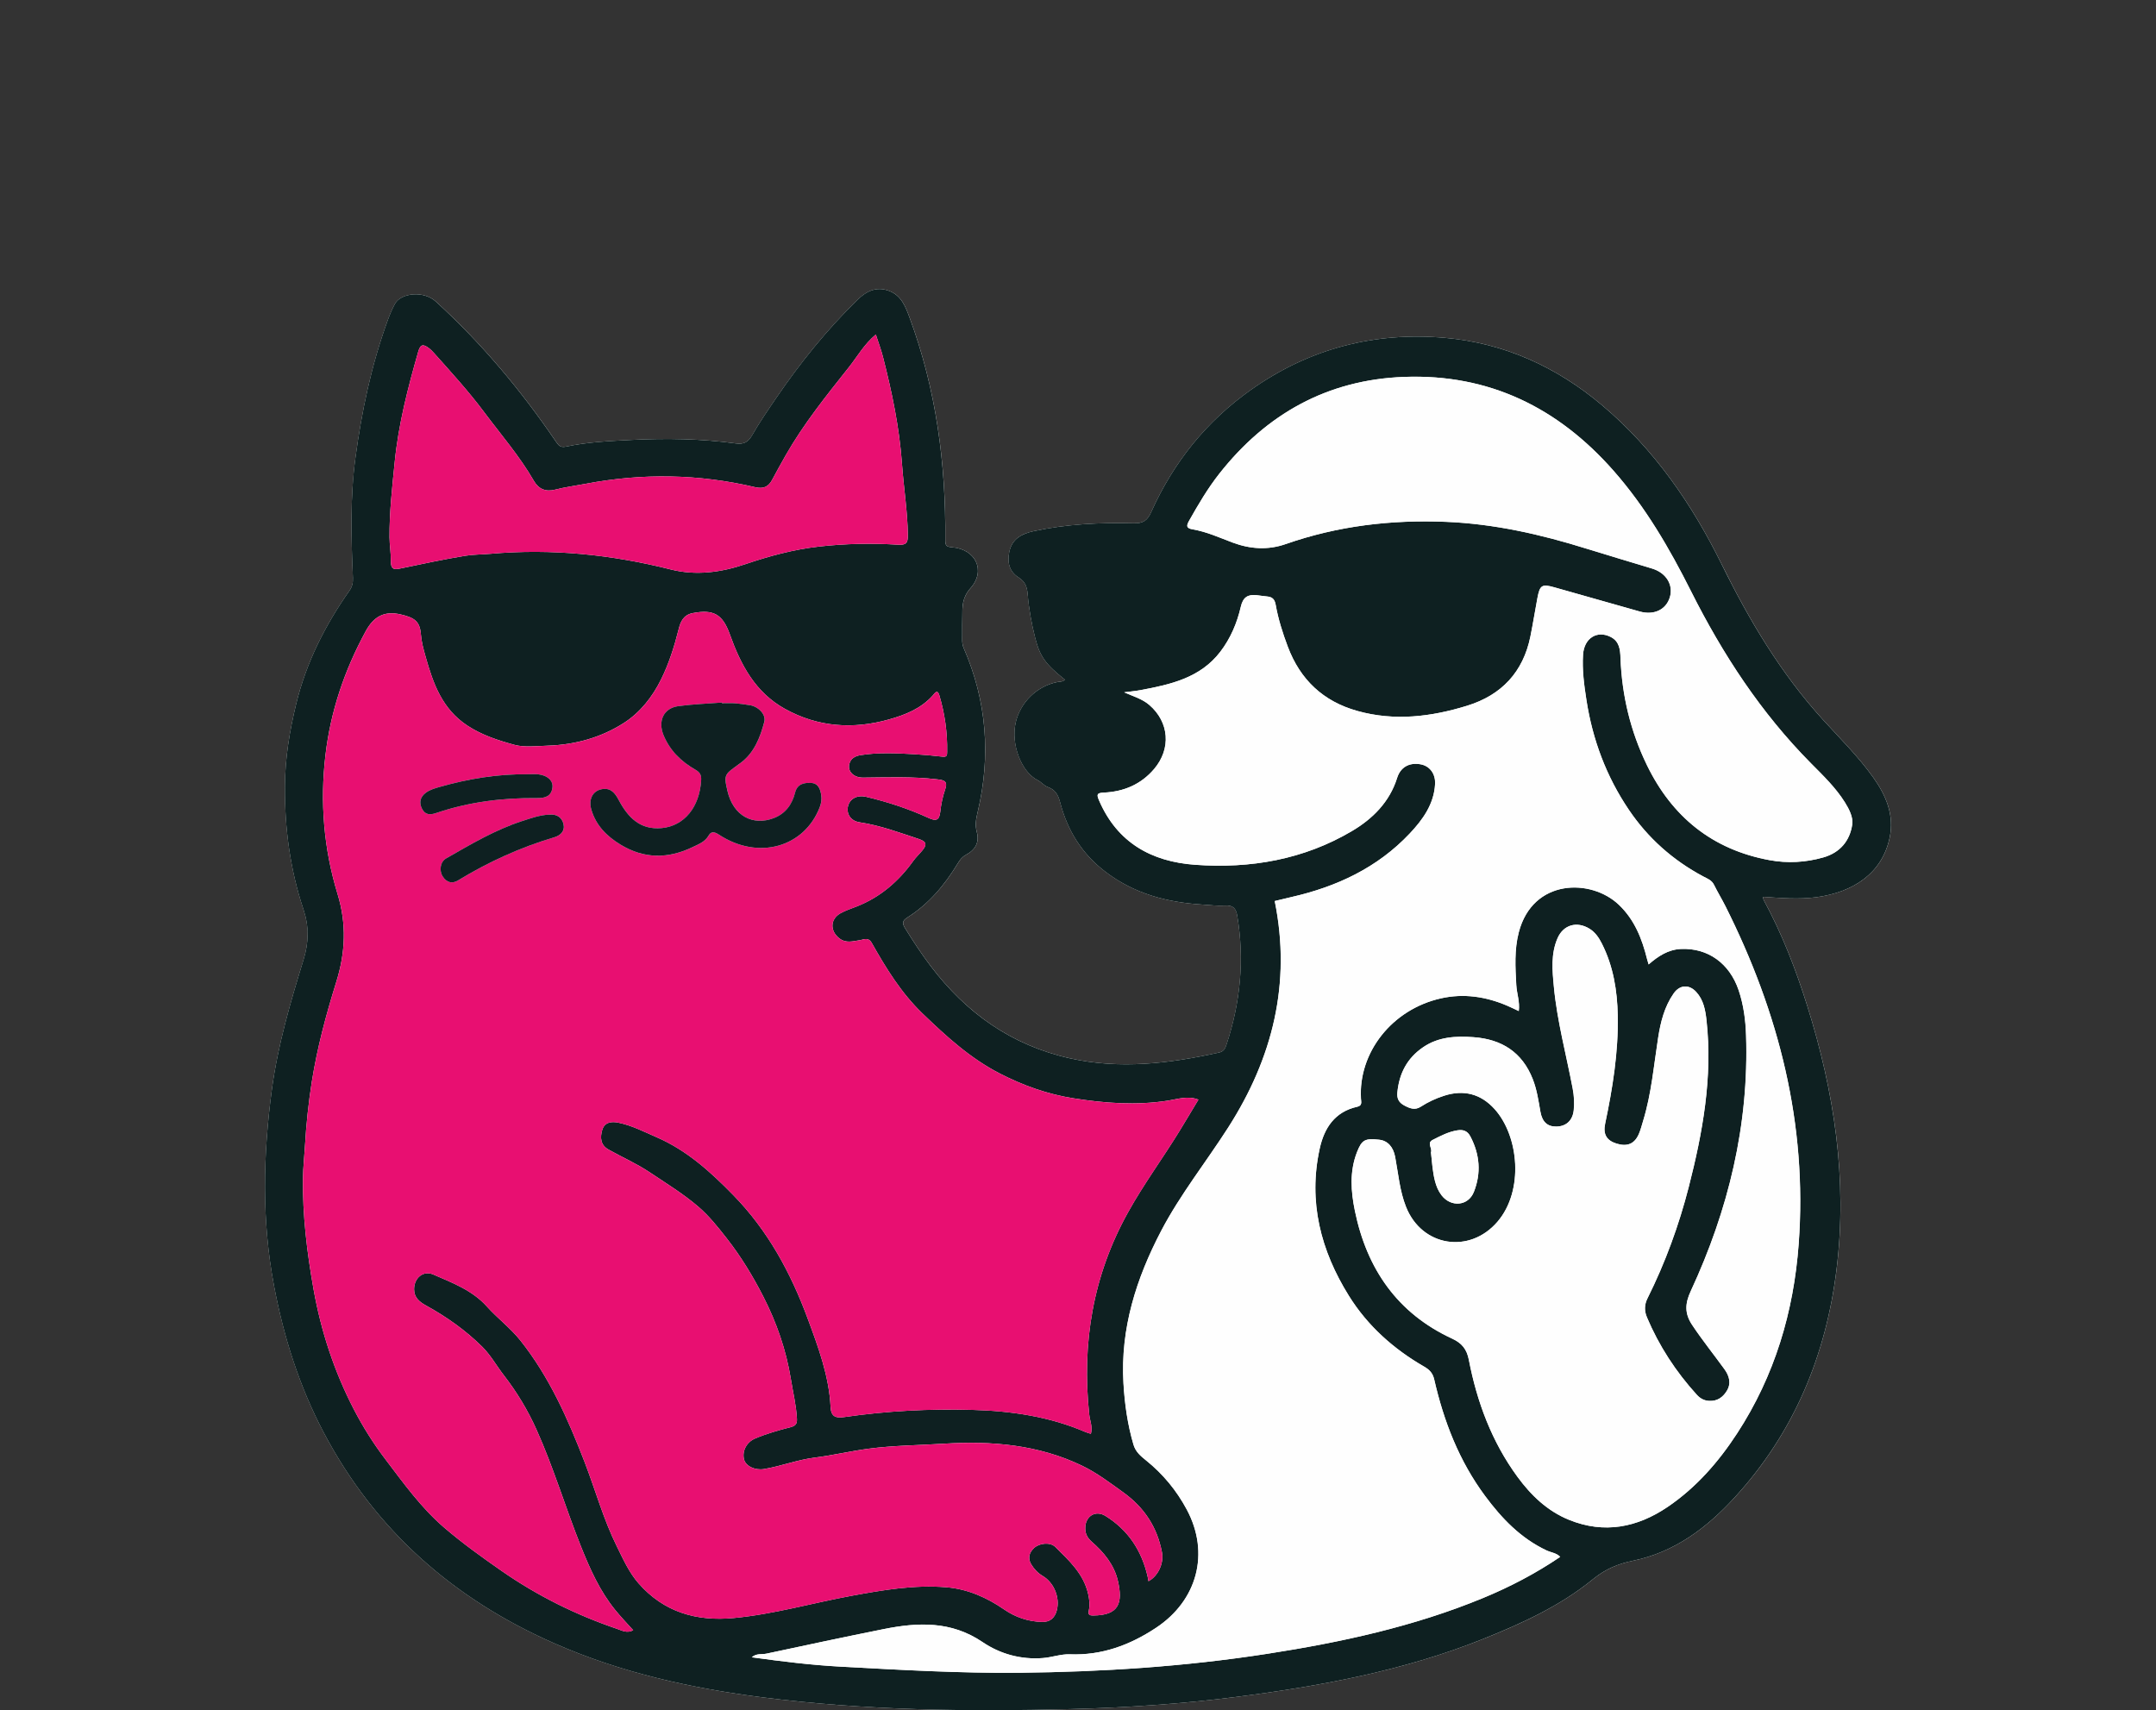 <svg xmlns="http://www.w3.org/2000/svg" width="179" height="142" viewBox="0 0 179 142" fill="none"><rect x="0" y="0" width="179" height="142" fill="#333333" stroke="none"/><g clip-path="url(#clip0_313_2348)"><path d="M146.378 74.466C146.406 74.598 146.404 74.68 146.438 74.743C147.968 77.556 149.114 80.529 150.066 83.572C152.289 90.681 153.4 97.921 152.484 105.376C151.602 112.552 148.947 118.959 144.016 124.34C141.708 126.857 139.033 128.88 135.594 129.586C134.326 129.847 133.282 130.285 132.255 131.123C129.536 133.343 126.352 134.799 123.108 136.095C116.519 138.73 109.599 140.005 102.599 140.902C98.07 141.481 93.519 141.785 88.951 141.904C80.383 142.126 71.829 142.022 63.316 140.933C57.384 140.174 51.596 138.893 46.072 136.47C37.637 132.77 31.134 127.04 26.857 118.905C24.849 115.085 23.563 111.031 22.755 106.764C21.722 101.313 21.845 95.913 22.572 90.478C23.068 86.785 24.116 83.219 25.207 79.669C25.639 78.264 25.67 76.926 25.199 75.516C24.088 72.191 23.633 68.755 23.657 65.253C23.672 62.948 24.049 60.686 24.588 58.462C25.419 55.039 26.985 51.93 29.01 49.052C29.255 48.703 29.32 48.367 29.303 47.972C29.157 44.648 29.065 41.327 29.512 38.011C30.035 34.124 30.838 30.306 32.185 26.613C32.358 26.138 32.552 25.662 32.796 25.221C33.3 24.313 35.18 24.121 36.173 25.024C39.982 28.492 43.256 32.405 46.144 36.646C46.367 36.973 46.521 37.185 46.989 37.084C48.794 36.697 50.639 36.618 52.476 36.524C55.357 36.375 58.235 36.431 61.097 36.818C61.75 36.906 62.121 36.714 62.453 36.13C63.051 35.078 63.743 34.078 64.425 33.075C66.424 30.145 68.641 27.388 71.185 24.903C71.907 24.198 72.725 23.762 73.781 24.139C74.842 24.519 75.183 25.464 75.523 26.379C77.731 32.331 78.54 38.509 78.485 44.82C78.48 45.28 78.561 45.404 79.046 45.441C81.001 45.591 81.875 47.376 80.582 48.832C79.884 49.617 79.898 50.35 79.9 51.203C79.9 51.668 79.876 52.133 79.89 52.597C79.903 53.003 79.834 53.401 80.013 53.81C81.931 58.212 82.277 62.754 81.174 67.415C81.045 67.96 80.939 68.479 81.098 69.071C81.332 69.938 80.993 70.555 80.189 70.985C79.868 71.157 79.689 71.408 79.515 71.698C78.433 73.485 77.115 75.062 75.322 76.19C74.925 76.439 74.898 76.665 75.132 77.046C75.796 78.123 76.487 79.18 77.251 80.188C80.202 84.09 83.951 86.776 88.812 87.868C93 88.808 97.102 88.3 101.206 87.395C101.608 87.307 101.725 87.056 101.836 86.718C102.986 83.23 103.333 79.683 102.725 76.044C102.613 75.375 102.344 75.149 101.677 75.189C101.06 75.227 100.435 75.147 99.813 75.107C96.898 74.921 94.198 74.22 91.8 72.4C89.807 70.888 88.623 68.938 88.016 66.613C87.846 65.962 87.606 65.576 87.015 65.358C86.682 65.236 86.458 64.932 86.163 64.786C84.805 64.116 83.909 61.795 84.334 59.977C84.719 58.335 86.063 56.973 87.793 56.629C88 56.587 88.24 56.617 88.419 56.437C86.803 55.159 86.339 54.501 85.951 52.981C85.644 51.781 85.425 50.562 85.323 49.334C85.272 48.717 85.118 48.29 84.566 47.944C83.796 47.464 83.62 46.697 83.795 45.838C84.019 44.728 84.84 44.313 85.836 44.098C88.566 43.51 91.337 43.379 94.112 43.447C94.941 43.468 95.272 43.201 95.586 42.501C97.431 38.382 100.173 34.973 103.883 32.352C108.711 28.94 114.113 27.536 119.975 28.052C124.918 28.487 129.258 30.476 133.034 33.664C137.35 37.307 140.48 41.854 142.947 46.86C145.232 51.499 147.848 55.907 151.348 59.755C152.773 61.323 154.289 62.815 155.523 64.548C156.589 66.044 157.284 67.666 156.893 69.54C156.274 72.508 153.872 74.082 150.817 74.495C149.346 74.694 147.876 74.564 146.381 74.466H146.378Z" fill="#FEFEFE"></path><path d="M146.377 74.466C147.873 74.564 149.342 74.694 150.813 74.495C153.868 74.082 156.271 72.508 156.889 69.54C157.28 67.666 156.585 66.044 155.52 64.548C154.286 62.815 152.771 61.323 151.344 59.755C147.845 55.907 145.227 51.501 142.943 46.86C140.477 41.854 137.346 37.307 133.031 33.664C129.255 30.476 124.915 28.489 119.971 28.052C114.11 27.536 108.708 28.94 103.879 32.352C100.17 34.973 97.429 38.382 95.583 42.501C95.269 43.201 94.938 43.468 94.109 43.447C91.334 43.379 88.56 43.51 85.832 44.098C84.838 44.313 84.017 44.73 83.791 45.838C83.617 46.697 83.793 47.464 84.562 47.944C85.114 48.29 85.268 48.716 85.32 49.334C85.421 50.564 85.642 51.783 85.948 52.981C86.335 54.501 86.8 55.159 88.415 56.437C88.236 56.618 87.996 56.589 87.789 56.629C86.06 56.975 84.713 58.336 84.33 59.977C83.905 61.794 84.799 64.116 86.159 64.786C86.454 64.932 86.678 65.236 87.012 65.358C87.602 65.576 87.842 65.962 88.012 66.613C88.62 68.938 89.804 70.886 91.796 72.4C94.196 74.22 96.894 74.921 99.81 75.107C100.431 75.147 101.056 75.227 101.673 75.189C102.34 75.149 102.609 75.375 102.722 76.044C103.331 79.681 102.982 83.23 101.832 86.718C101.721 87.056 101.605 87.305 101.203 87.395C97.099 88.301 92.996 88.809 88.808 87.868C83.947 86.776 80.198 84.09 77.247 80.188C76.484 79.178 75.792 78.123 75.128 77.046C74.893 76.665 74.921 76.439 75.318 76.19C77.112 75.062 78.43 73.485 79.511 71.698C79.686 71.408 79.865 71.157 80.186 70.985C80.991 70.555 81.328 69.938 81.094 69.071C80.935 68.479 81.041 67.96 81.171 67.415C82.274 62.754 81.928 58.214 80.01 53.81C79.831 53.401 79.899 53.002 79.887 52.597C79.873 52.133 79.896 51.668 79.896 51.203C79.894 50.35 79.88 49.617 80.578 48.832C81.872 47.376 80.998 45.591 79.042 45.441C78.556 45.404 78.477 45.28 78.481 44.82C78.536 38.509 77.727 32.331 75.519 26.379C75.18 25.464 74.837 24.519 73.778 24.139C72.721 23.762 71.903 24.198 71.182 24.903C68.637 27.389 66.42 30.145 64.421 33.075C63.739 34.078 63.047 35.078 62.449 36.13C62.117 36.714 61.746 36.908 61.093 36.818C58.231 36.431 55.353 36.376 52.472 36.524C50.634 36.618 48.791 36.697 46.985 37.084C46.518 37.185 46.363 36.971 46.141 36.646C43.252 32.403 39.978 28.492 36.169 25.024C35.176 24.121 33.294 24.313 32.793 25.221C32.548 25.662 32.355 26.138 32.182 26.613C30.834 30.306 30.033 34.124 29.508 38.011C29.061 41.327 29.153 44.646 29.299 47.972C29.317 48.367 29.251 48.703 29.006 49.052C26.981 51.93 25.415 55.039 24.585 58.462C24.046 60.686 23.669 62.948 23.653 65.253C23.628 68.755 24.085 72.191 25.195 75.516C25.666 76.927 25.635 78.266 25.203 79.669C24.114 83.219 23.064 86.783 22.569 90.478C21.841 95.913 21.718 101.313 22.751 106.764C23.559 111.031 24.845 115.085 26.853 118.905C31.132 127.04 37.633 132.77 46.069 136.47C51.592 138.893 57.379 140.174 63.312 140.933C71.825 142.022 80.379 142.126 88.947 141.904C93.515 141.786 98.068 141.481 102.595 140.902C109.596 140.005 116.517 138.732 123.104 136.095C126.348 134.797 129.534 133.343 132.252 131.123C133.278 130.285 134.324 129.847 135.591 129.586C139.029 128.88 141.706 126.857 144.012 124.34C148.943 118.959 151.598 112.552 152.48 105.376C153.396 97.921 152.285 90.681 150.062 83.572C149.11 80.529 147.965 77.556 146.435 74.743C146.4 74.68 146.402 74.599 146.374 74.466H146.377ZM90.572 119.049C90.41 118.998 90.26 118.964 90.122 118.903C87.125 117.611 83.963 117.153 80.731 117.063C77.172 116.964 73.625 117.147 70.1 117.659C69.387 117.763 68.999 117.636 68.958 116.821C68.829 114.236 67.928 111.83 67.042 109.44C65.64 105.661 63.747 102.165 60.883 99.233C58.998 97.303 57.033 95.517 54.517 94.425C53.473 93.972 52.459 93.444 51.335 93.215C50.768 93.099 50.193 93.168 49.998 93.824C49.815 94.446 49.847 95.07 50.517 95.447C51.659 96.088 52.856 96.61 53.959 97.349C55.321 98.26 56.721 99.116 57.965 100.182C58.862 100.95 59.596 101.875 60.33 102.812C61.519 104.329 62.503 105.955 63.371 107.651C64.474 109.811 65.27 112.089 65.658 114.49C65.836 115.593 66.107 116.683 66.165 117.806C66.185 118.209 66.062 118.39 65.644 118.497C64.644 118.756 63.647 119.035 62.692 119.439C61.994 119.735 61.595 120.472 61.771 121.172C61.914 121.742 62.692 122.099 63.429 121.975C64.856 121.735 66.213 121.203 67.66 121.022C69.161 120.835 70.635 120.478 72.138 120.283C74.212 120.014 76.3 120 78.38 119.87C82.322 119.622 86.219 119.955 89.843 121.701C91.058 122.286 92.149 123.113 93.253 123.908C95.004 125.166 96.072 126.8 96.469 128.879C96.65 129.823 96.125 130.888 95.349 131.287C95.326 131.156 95.31 131.032 95.282 130.909C94.793 128.766 93.677 127.045 91.782 125.87C90.982 125.375 90.16 125.85 90.103 126.786C90.072 127.296 90.259 127.677 90.636 128.007C91.648 128.891 92.496 129.92 92.806 131.238C93.241 133.093 92.907 134.12 90.773 134.134C90.444 134.136 90.318 134.083 90.402 133.697C90.5 133.248 90.444 132.785 90.337 132.322C89.955 130.663 88.757 129.571 87.624 128.45C87.185 128.013 86.278 128.123 85.837 128.544C85.438 128.927 85.32 129.387 85.608 129.873C85.843 130.27 86.167 130.617 86.568 130.852C87.506 131.405 88.018 132.649 87.738 133.713C87.568 134.357 87.161 134.687 86.508 134.67C85.366 134.639 84.313 134.285 83.38 133.642C81.921 132.636 80.337 131.936 78.569 131.791C75.92 131.572 73.318 132.018 70.724 132.494C67.453 133.095 64.25 134.029 60.923 134.345C57.81 134.641 55.109 133.851 53.016 131.465C52.226 130.565 51.732 129.447 51.206 128.383C50.096 126.14 49.433 123.717 48.534 121.388C47.152 117.81 45.603 114.312 43.193 111.285C42.379 110.264 41.3 109.457 40.424 108.48C39.21 107.126 37.563 106.516 35.977 105.824C35.134 105.456 34.379 106.115 34.379 107.046C34.379 107.732 34.812 108.09 35.362 108.393C37.068 109.332 38.649 110.45 40.033 111.818C40.74 112.518 41.223 113.404 41.831 114.188C42.914 115.587 43.814 117.08 44.54 118.696C45.968 121.873 46.955 125.211 48.247 128.437C48.99 130.29 49.804 132.114 51.081 133.682C51.545 134.252 52.056 134.785 52.571 135.361C52.046 135.631 51.647 135.387 51.248 135.251C47.825 134.088 44.626 132.506 41.649 130.435C40.007 129.294 38.386 128.13 36.875 126.834C34.971 125.2 33.517 123.166 32.006 121.177C31.002 119.857 30.135 118.477 29.38 117.023C27.748 113.872 26.655 110.545 26.031 107.043C25.485 103.98 25.113 100.918 25.153 97.808C25.166 96.909 25.269 96.019 25.32 95.125C25.423 93.342 25.611 91.565 25.889 89.809C26.333 87 27.073 84.248 27.919 81.531C28.678 79.097 28.788 76.726 28.025 74.229C26.877 70.476 26.559 66.609 27.021 62.687C27.452 59.036 28.606 55.636 30.359 52.416C31.001 51.237 31.861 50.683 33.279 51.019C34.368 51.278 34.857 51.556 34.941 52.645C34.991 53.297 35.161 53.909 35.332 54.515C35.957 56.736 36.699 58.868 38.81 60.251C40.027 61.049 41.382 61.482 42.719 61.846C43.54 62.069 44.545 61.942 45.469 61.913C47.758 61.839 49.922 61.236 51.815 60.015C53.153 59.153 54.171 57.862 54.891 56.4C55.54 55.082 55.981 53.693 56.337 52.27C56.495 51.637 56.728 51.055 57.519 50.904C59.258 50.573 59.999 51.011 60.595 52.673C61.495 55.189 62.704 57.497 65.182 58.865C67.932 60.383 70.836 60.568 73.812 59.733C75.166 59.354 76.485 58.829 77.462 57.723C77.585 57.584 77.824 57.178 77.987 57.728C78.442 59.26 78.664 60.822 78.635 62.421C78.631 62.669 78.642 62.872 78.269 62.828C77.472 62.736 76.671 62.663 75.87 62.619C74.393 62.537 72.914 62.461 71.444 62.7C71.009 62.771 70.646 62.957 70.518 63.412C70.342 64.035 70.864 64.571 71.654 64.565C73.703 64.549 75.753 64.466 77.797 64.707C78.319 64.769 78.729 64.816 78.472 65.542C78.26 66.143 78.134 66.788 78.062 67.423C77.983 68.135 77.688 68.186 77.104 67.918C75.434 67.152 73.692 66.58 71.903 66.159C71.172 65.987 70.566 66.315 70.409 66.918C70.245 67.547 70.613 68.163 71.361 68.275C73.072 68.53 74.672 69.131 76.298 69.667C76.973 69.89 76.936 70.171 76.579 70.609C76.337 70.906 76.049 71.168 75.826 71.48C74.614 73.171 73.097 74.484 71.138 75.26C70.682 75.442 70.206 75.591 69.781 75.829C68.913 76.315 68.899 77.302 69.688 77.914C70.241 78.343 70.805 78.148 71.391 78.064C71.729 78.016 72.087 77.779 72.382 78.301C73.566 80.398 74.82 82.446 76.585 84.145C78.556 86.045 80.561 87.88 83.028 89.144C84.952 90.131 86.966 90.851 89.106 91.189C91.719 91.602 94.33 91.799 96.979 91.384C97.767 91.26 98.616 90.958 99.498 91.302C98.965 92.186 98.471 93.021 97.963 93.85C96.559 96.145 94.955 98.311 93.646 100.673C90.732 105.923 89.807 111.519 90.43 117.43C90.486 117.955 90.728 118.473 90.572 119.046V119.049ZM93.325 57.483C93.783 57.422 94.246 57.384 94.701 57.298C97.194 56.834 99.651 56.287 101.315 54.122C102.173 53.003 102.715 51.718 103.025 50.365C103.208 49.577 103.61 49.341 104.33 49.416C104.613 49.445 104.894 49.498 105.177 49.521C105.613 49.558 105.828 49.721 105.916 50.212C106.128 51.402 106.494 52.557 106.922 53.694C107.955 56.437 109.862 58.24 112.709 59.033C115.791 59.892 118.829 59.518 121.816 58.595C124.676 57.712 126.465 55.794 127.065 52.847C127.281 51.787 127.447 50.718 127.648 49.656C127.852 48.581 128.015 48.474 129.051 48.764C131.417 49.428 133.777 50.11 136.142 50.773C137.322 51.104 138.323 50.624 138.64 49.6C138.958 48.57 138.345 47.563 137.175 47.207C135.354 46.652 133.528 46.118 131.711 45.55C127.914 44.363 124.058 43.492 120.066 43.327C115.516 43.138 111.064 43.663 106.751 45.172C105.268 45.691 103.797 45.59 102.34 45.046C101.252 44.639 100.187 44.149 99.035 43.954C98.449 43.855 98.515 43.621 98.731 43.235C99.492 41.886 100.275 40.551 101.237 39.329C105.144 34.367 110.214 31.526 116.587 31.293C123.639 31.034 129.355 33.847 133.964 39.081C136.619 42.095 138.61 45.526 140.394 49.08C143.029 54.326 146.204 59.184 150.356 63.375C151.369 64.397 152.408 65.39 153.18 66.626C153.538 67.201 153.87 67.867 153.784 68.457C153.586 69.81 152.778 70.793 151.386 71.19C149.914 71.61 148.412 71.692 146.916 71.416C142.169 70.542 138.83 67.815 136.75 63.547C135.38 60.736 134.66 57.745 134.545 54.614C134.52 53.945 134.459 53.259 133.741 52.889C132.608 52.306 131.524 52.978 131.435 54.352C131.353 55.619 131.522 56.876 131.716 58.124C132.224 61.413 133.364 64.463 135.234 67.232C136.826 69.591 138.895 71.425 141.411 72.77C141.742 72.946 142.117 73.073 142.307 73.464C142.602 74.065 142.954 74.638 143.255 75.236C147.69 84.065 150.068 93.343 149.339 103.271C148.924 108.918 147.349 114.221 144.227 119.013C142.674 121.395 140.821 123.518 138.456 125.121C135.936 126.828 133.194 127.375 130.279 126.194C128.478 125.465 127.118 124.157 125.991 122.618C123.861 119.709 122.632 116.412 121.956 112.909C121.786 112.026 121.381 111.522 120.571 111.147C116.009 109.038 113.488 105.346 112.497 100.551C112.162 98.931 112.04 97.272 112.665 95.67C113.07 94.629 113.335 94.501 114.515 94.632C115.216 94.71 115.678 95.227 115.836 96.062C116.098 97.451 116.207 98.869 116.738 100.207C118.051 103.516 122.017 104.143 124.334 101.438C126.544 98.856 126.114 94.321 124.089 92.082C122.958 90.832 121.554 90.454 119.924 90.97C119.229 91.19 118.576 91.494 117.966 91.887C117.475 92.205 117.054 92.031 116.593 91.785C116.132 91.54 115.975 91.2 116.02 90.715C116.168 89.141 116.822 87.863 118.159 86.951C119.44 86.077 120.878 86.012 122.342 86.117C124.679 86.286 126.381 87.36 127.26 89.6C127.604 90.476 127.733 91.387 127.894 92.301C128.045 93.157 128.478 93.546 129.215 93.538C130.016 93.531 130.56 93.052 130.659 92.214C130.733 91.598 130.69 90.978 130.574 90.366C130.041 87.558 129.285 84.788 129.014 81.935C128.885 80.577 128.752 79.197 129.322 77.892C129.809 76.782 130.927 76.469 131.967 77.11C132.448 77.407 132.746 77.85 132.995 78.341C133.948 80.224 134.276 82.245 134.316 84.324C134.374 87.358 133.894 90.335 133.271 93.294C133.084 94.181 133.391 94.694 134.212 94.951C135.095 95.227 135.703 94.985 136.061 94.174C136.217 93.822 136.309 93.442 136.423 93.072C137.114 90.819 137.311 88.477 137.671 86.164C137.873 84.86 138.189 83.588 138.961 82.483C139.469 81.757 140.243 81.717 140.835 82.366C141.444 83.032 141.592 83.877 141.686 84.725C142.205 89.442 141.366 94.042 140.209 98.56C139.395 101.734 138.263 104.841 136.786 107.798C136.53 108.311 136.508 108.824 136.734 109.363C137.741 111.755 139.14 113.895 140.886 115.814C141.158 116.113 141.48 116.292 141.899 116.316C142.582 116.355 143.049 116.014 143.373 115.483C143.761 114.851 143.576 114.235 143.172 113.678C142.281 112.449 141.33 111.267 140.488 109.998C139.857 109.049 139.902 108.228 140.375 107.207C143.504 100.469 145.219 93.413 144.97 85.948C144.928 84.683 144.764 83.43 144.356 82.22C143.601 79.982 141.801 78.693 139.567 78.792C138.51 78.839 137.68 79.379 136.881 80.076C136.826 79.89 136.787 79.77 136.756 79.647C136.335 77.953 135.721 76.373 134.408 75.121C132.099 72.923 127.261 72.945 126.099 77.409C125.722 78.859 125.812 80.324 125.893 81.793C125.932 82.49 126.199 83.171 126.099 83.946C125.728 83.774 125.43 83.625 125.123 83.495C123.361 82.744 121.531 82.469 119.65 82.889C115.552 83.803 112.765 87.415 112.997 91.231C113.013 91.494 113.12 91.796 112.692 91.892C110.824 92.307 109.948 93.653 109.572 95.362C108.602 99.775 109.65 103.832 111.992 107.589C113.549 110.088 115.707 112.012 118.262 113.483C118.695 113.733 118.96 114.025 119.075 114.526C119.873 118.016 121.144 121.303 123.304 124.212C124.686 126.075 126.252 127.714 128.394 128.727C128.776 128.906 129.235 128.941 129.537 129.267C127.506 130.644 125.367 131.761 123.121 132.688C117.366 135.062 111.328 136.366 105.208 137.316C98.407 138.371 91.55 138.817 84.668 138.888C79.707 138.939 74.757 138.65 69.808 138.382C67.355 138.248 64.917 137.948 62.422 137.604C62.812 137.256 63.259 137.386 63.644 137.302C66.878 136.608 70.115 135.919 73.358 135.267C76.213 134.692 78.977 134.577 81.579 136.342C83.042 137.335 84.777 137.815 86.6 137.668C87.347 137.609 88.088 137.33 88.825 137.358C91.482 137.46 93.806 136.596 95.974 135.164C99.415 132.892 100.469 128.958 98.543 125.348C97.697 123.762 96.564 122.387 95.153 121.253C94.707 120.895 94.289 120.547 94.113 119.952C93.621 118.287 93.381 116.581 93.28 114.857C93.013 110.317 94.341 106.15 96.415 102.19C97.998 99.168 100.137 96.489 101.972 93.622C105.66 87.86 107.226 81.648 105.839 74.813C106.276 74.708 106.752 74.59 107.231 74.48C110.99 73.623 114.367 72.045 117.042 69.21C118.132 68.055 119.063 66.766 119.151 65.104C119.2 64.21 118.675 63.586 117.938 63.456C117.009 63.293 116.28 63.69 115.999 64.588C115.373 66.594 113.957 67.993 112.245 69.004C108.245 71.368 103.831 72.135 99.235 71.803C95.587 71.541 92.761 69.955 91.254 66.459C91.038 65.956 91.07 65.835 91.669 65.807C93.312 65.731 94.744 65.122 95.827 63.846C97.254 62.162 97.08 59.957 95.431 58.535C94.829 58.014 94.078 57.816 93.334 57.48L93.325 57.483ZM72.715 27.776C72.928 28.439 73.156 29.034 73.312 29.648C74.055 32.564 74.673 35.493 74.887 38.514C75.025 40.487 75.35 42.447 75.373 44.436C75.381 45.072 75.242 45.269 74.57 45.227C72.371 45.091 70.161 45.134 67.978 45.384C65.903 45.621 63.873 46.166 61.893 46.84C59.862 47.531 57.776 47.809 55.709 47.288C50.773 46.041 45.788 45.534 40.715 45.983C40.019 46.045 39.312 46.034 38.632 46.146C36.865 46.435 35.111 46.81 33.358 47.178C32.783 47.298 32.433 47.37 32.448 46.535C32.459 45.907 32.344 45.258 32.339 44.617C32.324 42.532 32.562 40.469 32.766 38.395C33.079 35.232 33.865 32.193 34.736 29.157C34.918 28.521 35.2 28.605 35.591 28.895C35.756 29.017 35.904 29.167 36.041 29.322C37.454 30.905 38.889 32.473 40.161 34.174C41.577 36.07 43.135 37.865 44.322 39.924C44.72 40.611 45.309 40.859 46.088 40.656C46.913 40.443 47.761 40.336 48.596 40.176C53.323 39.273 58.022 39.35 62.701 40.452C63.382 40.613 63.797 40.422 64.107 39.842C64.471 39.16 64.845 38.481 65.228 37.809C66.721 35.191 68.608 32.848 70.473 30.498C71.18 29.606 71.744 28.582 72.715 27.776ZM118.804 95.682C118.944 95.354 118.436 94.906 118.94 94.651C119.6 94.316 120.265 93.965 121.01 93.851C121.465 93.783 121.827 93.882 122.079 94.366C122.866 95.867 122.983 97.414 122.367 98.965C121.898 100.15 120.46 100.26 119.683 99.243C119.412 98.889 119.248 98.491 119.137 98.062C118.938 97.285 118.894 96.488 118.804 95.682Z" fill="#0E2021"></path><path d="M90.573 119.049C90.731 118.477 90.488 117.96 90.432 117.433C89.808 111.524 90.734 105.927 93.647 100.676C94.958 98.316 96.561 96.15 97.965 93.853C98.471 93.024 98.967 92.189 99.5 91.305C98.618 90.961 97.769 91.263 96.98 91.387C94.332 91.802 91.72 91.605 89.107 91.192C86.968 90.854 84.954 90.134 83.029 89.147C80.564 87.883 78.558 86.046 76.587 84.149C74.822 82.449 73.569 80.402 72.383 78.304C72.089 77.782 71.73 78.019 71.392 78.067C70.806 78.149 70.242 78.344 69.689 77.917C68.901 77.305 68.915 76.317 69.783 75.832C70.208 75.594 70.683 75.445 71.14 75.264C73.097 74.486 74.614 73.174 75.828 71.483C76.051 71.173 76.339 70.909 76.581 70.612C76.937 70.174 76.975 69.892 76.3 69.67C74.673 69.134 73.073 68.532 71.363 68.278C70.616 68.166 70.249 67.55 70.411 66.921C70.566 66.317 71.172 65.988 71.905 66.162C73.693 66.585 75.435 67.155 77.106 67.921C77.69 68.189 77.983 68.138 78.064 67.426C78.135 66.791 78.262 66.146 78.474 65.545C78.729 64.819 78.321 64.772 77.799 64.71C75.755 64.469 73.704 64.552 71.656 64.568C70.867 64.574 70.344 64.038 70.52 63.415C70.647 62.96 71.01 62.774 71.445 62.703C72.916 62.464 74.394 62.54 75.872 62.622C76.672 62.667 77.475 62.739 78.271 62.831C78.643 62.875 78.632 62.672 78.637 62.424C78.665 60.825 78.444 59.263 77.989 57.731C77.825 57.181 77.587 57.587 77.464 57.726C76.487 58.834 75.167 59.357 73.813 59.737C70.839 60.57 67.933 60.386 65.183 58.868C62.706 57.5 61.498 55.19 60.596 52.676C60.001 51.014 59.258 50.576 57.521 50.907C56.729 51.059 56.497 51.64 56.338 52.274C55.983 53.696 55.542 55.085 54.892 56.403C54.172 57.865 53.154 59.157 51.817 60.019C49.924 61.238 47.759 61.842 45.471 61.916C44.547 61.946 43.542 62.072 42.721 61.849C41.384 61.485 40.028 61.052 38.812 60.254C36.702 58.872 35.959 56.739 35.334 54.518C35.164 53.912 34.994 53.302 34.943 52.648C34.859 51.558 34.37 51.281 33.28 51.022C31.863 50.686 31.001 51.24 30.361 52.419C28.609 55.64 27.455 59.04 27.023 62.691C26.56 66.614 26.88 70.48 28.027 74.232C28.79 76.729 28.679 79.099 27.921 81.534C27.073 84.249 26.333 87.002 25.89 89.812C25.613 91.568 25.423 93.343 25.322 95.128C25.27 96.022 25.168 96.911 25.155 97.811C25.114 100.923 25.487 103.983 26.032 107.046C26.657 110.548 27.748 113.875 29.382 117.026C30.136 118.48 31.006 119.86 32.007 121.18C33.519 123.169 34.971 125.203 36.876 126.837C38.388 128.134 40.008 129.297 41.65 130.438C44.628 132.509 47.827 134.091 51.249 135.254C51.648 135.391 52.049 135.634 52.572 135.364C52.058 134.788 51.547 134.255 51.083 133.685C49.805 132.118 48.99 130.293 48.249 128.44C46.957 125.215 45.969 121.876 44.542 118.699C43.816 117.083 42.915 115.59 41.833 114.191C41.225 113.407 40.742 112.521 40.035 111.821C38.651 110.452 37.07 109.335 35.364 108.396C34.813 108.093 34.38 107.735 34.38 107.049C34.38 106.118 35.136 105.46 35.979 105.827C37.567 106.519 39.212 107.129 40.426 108.483C41.303 109.461 42.383 110.266 43.194 111.288C45.605 114.317 47.152 117.813 48.535 121.391C49.436 123.72 50.098 126.142 51.207 128.386C51.734 129.45 52.228 130.569 53.018 131.468C55.11 133.854 57.812 134.644 60.925 134.348C64.253 134.032 67.457 133.098 70.725 132.497C73.32 132.02 75.921 131.575 78.57 131.794C80.34 131.939 81.923 132.64 83.382 133.645C84.315 134.288 85.368 134.642 86.51 134.673C87.163 134.69 87.57 134.359 87.739 133.716C88.02 132.652 87.509 131.408 86.569 130.855C86.169 130.62 85.845 130.273 85.609 129.876C85.32 129.39 85.44 128.93 85.838 128.547C86.279 128.124 87.186 128.016 87.626 128.453C88.758 129.576 89.957 130.668 90.338 132.325C90.446 132.79 90.502 133.253 90.404 133.701C90.32 134.086 90.444 134.14 90.775 134.137C92.909 134.123 93.242 133.095 92.808 131.241C92.499 129.923 91.65 128.894 90.637 128.01C90.26 127.681 90.073 127.3 90.105 126.789C90.162 125.853 90.983 125.378 91.784 125.874C93.679 127.048 94.794 128.767 95.284 130.912C95.312 131.033 95.327 131.157 95.35 131.29C96.126 130.891 96.651 129.827 96.471 128.882C96.073 126.803 95.006 125.169 93.255 123.911C92.15 123.116 91.06 122.289 89.844 121.704C86.222 119.958 82.323 119.625 78.382 119.873C76.303 120.004 74.214 120.017 72.14 120.286C70.636 120.482 69.161 120.838 67.662 121.025C66.215 121.206 64.859 121.738 63.431 121.978C62.692 122.102 61.916 121.744 61.773 121.175C61.597 120.477 61.995 119.738 62.694 119.442C63.649 119.036 64.646 118.758 65.646 118.5C66.064 118.392 66.187 118.212 66.166 117.81C66.109 116.687 65.838 115.596 65.66 114.493C65.272 112.091 64.476 109.814 63.373 107.654C62.505 105.958 61.52 104.332 60.331 102.815C59.596 101.878 58.864 100.952 57.966 100.185C56.723 99.121 55.322 98.264 53.961 97.352C52.857 96.613 51.661 96.091 50.519 95.45C49.849 95.074 49.816 94.449 50 93.827C50.193 93.171 50.77 93.102 51.337 93.218C52.46 93.447 53.476 93.974 54.518 94.428C57.035 95.52 58.999 97.306 60.885 99.236C63.748 102.168 65.641 105.664 67.044 109.443C67.93 111.832 68.831 114.238 68.96 116.824C69.001 117.639 69.388 117.766 70.102 117.662C73.626 117.15 77.173 116.967 80.733 117.066C83.964 117.156 87.127 117.614 90.123 118.906C90.262 118.967 90.413 119.001 90.573 119.052V119.049ZM59.944 58.333C59.944 58.352 59.945 58.37 59.947 58.389C60.31 58.389 60.674 58.367 61.036 58.395C61.446 58.426 61.854 58.491 62.26 58.555C62.958 58.663 63.619 59.318 63.459 59.935C63.122 61.233 62.602 62.528 61.497 63.341C60.172 64.315 60.065 64.241 60.397 65.666C60.886 67.774 62.539 68.592 64.259 67.924C65.232 67.547 65.769 66.788 66.017 65.804C66.193 65.107 66.741 64.977 67.335 65.008C67.955 65.04 68.112 65.534 68.186 66.039C68.234 66.373 68.186 66.699 68.061 67.025C66.79 70.319 62.994 71.473 59.68 69.295C59.294 69.041 59.035 69.038 58.847 69.365C58.537 69.904 58.013 70.093 57.513 70.335C55.481 71.315 53.488 71.331 51.519 70.129C50.377 69.432 49.497 68.558 49.104 67.243C48.849 66.389 49.193 65.651 50.005 65.52C50.721 65.404 51.069 65.857 51.371 66.425C52.127 67.849 53.135 68.931 54.948 68.758C56.821 68.578 58.089 67.007 58.217 64.777C58.24 64.362 58.128 64.134 57.756 63.922C56.577 63.247 55.639 62.351 55.098 61.056C54.612 59.89 55.078 58.803 56.319 58.632C57.519 58.468 58.736 58.429 59.947 58.335L59.944 58.333ZM45.612 67.641C46.22 67.581 46.656 67.861 46.787 68.422C46.918 68.983 46.56 69.362 46.035 69.517C43.205 70.356 40.547 71.569 38.032 73.101C37.528 73.408 37.076 73.262 36.764 72.778C36.439 72.271 36.563 71.549 37.046 71.272C39.084 70.106 41.106 68.903 43.358 68.172C44.092 67.934 44.827 67.669 45.616 67.641H45.612ZM43.836 64.287C44.121 64.287 44.408 64.261 44.69 64.292C45.443 64.377 45.932 64.813 45.868 65.372C45.782 66.121 45.27 66.275 44.587 66.267C41.73 66.235 38.922 66.585 36.209 67.508C35.677 67.689 35.287 67.647 35.036 67.152C34.782 66.65 34.871 66.187 35.345 65.829C35.683 65.575 36.082 65.46 36.477 65.347C38.882 64.659 41.328 64.258 43.836 64.287Z" fill="#E80F71"></path><path d="M93.325 57.483C94.068 57.819 94.819 58.017 95.422 58.538C97.069 59.961 97.245 62.167 95.818 63.849C94.735 65.126 93.303 65.734 91.659 65.81C91.06 65.838 91.027 65.957 91.245 66.462C92.752 69.957 95.578 71.544 99.225 71.806C103.822 72.136 108.236 71.371 112.235 69.007C113.948 67.996 115.364 66.597 115.99 64.591C116.271 63.693 117 63.296 117.928 63.459C118.667 63.587 119.19 64.212 119.142 65.107C119.053 66.77 118.123 68.058 117.033 69.213C114.357 72.048 110.981 73.626 107.221 74.483C106.743 74.591 106.266 74.711 105.83 74.816C107.217 81.652 105.652 87.863 101.963 93.625C100.128 96.492 97.988 99.169 96.405 102.193C94.332 106.153 93.004 110.32 93.27 114.86C93.372 116.584 93.612 118.288 94.104 119.955C94.28 120.548 94.698 120.898 95.143 121.256C96.555 122.39 97.688 123.767 98.534 125.352C100.459 128.961 99.406 132.895 95.964 135.167C93.796 136.599 91.471 137.463 88.816 137.361C88.081 137.333 87.337 137.612 86.591 137.671C84.767 137.816 83.032 137.336 81.57 136.345C78.968 134.58 76.204 134.695 73.349 135.27C70.105 135.922 66.869 136.611 63.635 137.305C63.248 137.389 62.803 137.259 62.413 137.607C64.907 137.951 67.346 138.253 69.798 138.385C74.748 138.653 79.698 138.941 84.659 138.891C91.541 138.821 98.398 138.375 105.199 137.319C111.319 136.369 117.358 135.067 123.112 132.691C125.359 131.763 127.497 130.647 129.528 129.27C129.226 128.945 128.765 128.911 128.385 128.73C126.242 127.717 124.676 126.078 123.294 124.215C121.135 121.306 119.865 118.019 119.066 114.529C118.952 114.03 118.686 113.736 118.253 113.486C115.697 112.015 113.539 110.091 111.983 107.592C109.643 103.835 108.594 99.778 109.563 95.365C109.939 93.656 110.816 92.31 112.682 91.895C113.111 91.8 113.003 91.497 112.988 91.234C112.756 87.418 115.543 83.806 119.641 82.892C121.521 82.472 123.352 82.747 125.114 83.498C125.421 83.628 125.72 83.777 126.09 83.949C126.189 83.174 125.923 82.493 125.884 81.796C125.803 80.327 125.713 78.86 126.09 77.412C127.252 72.948 132.088 72.926 134.399 75.124C135.714 76.376 136.326 77.956 136.747 79.65C136.778 79.773 136.817 79.894 136.871 80.079C137.671 79.382 138.501 78.842 139.557 78.795C141.792 78.698 143.591 79.985 144.347 82.223C144.755 83.433 144.919 84.686 144.961 85.952C145.21 93.416 143.495 100.472 140.366 107.21C139.892 108.231 139.849 109.052 140.478 110.001C141.321 111.268 142.272 112.452 143.163 113.681C143.566 114.238 143.75 114.854 143.364 115.486C143.038 116.017 142.571 116.36 141.89 116.319C141.471 116.295 141.15 116.116 140.877 115.818C139.131 113.898 137.733 111.758 136.725 109.366C136.497 108.827 136.521 108.313 136.776 107.802C138.253 104.845 139.386 101.737 140.199 98.563C141.357 94.045 142.195 89.445 141.676 84.728C141.583 83.881 141.435 83.035 140.826 82.369C140.234 81.721 139.459 81.76 138.951 82.487C138.18 83.591 137.865 84.863 137.661 86.167C137.301 88.48 137.105 90.822 136.413 93.075C136.3 93.444 136.208 93.825 136.052 94.177C135.693 94.988 135.086 95.23 134.202 94.954C133.381 94.697 133.074 94.184 133.261 93.297C133.883 90.338 134.363 87.361 134.307 84.327C134.268 82.249 133.941 80.227 132.986 78.344C132.738 77.855 132.439 77.41 131.957 77.113C130.918 76.472 129.799 76.783 129.313 77.895C128.743 79.2 128.875 80.58 129.005 81.938C129.277 84.793 130.031 87.561 130.564 90.369C130.68 90.981 130.723 91.601 130.65 92.217C130.55 93.055 130.007 93.534 129.206 93.542C128.469 93.549 128.036 93.16 127.884 92.304C127.724 91.392 127.595 90.479 127.25 89.603C126.372 87.363 124.67 86.289 122.333 86.12C120.868 86.015 119.43 86.08 118.15 86.954C116.814 87.866 116.158 89.144 116.01 90.718C115.965 91.203 116.123 91.542 116.584 91.788C117.045 92.034 117.466 92.208 117.956 91.89C118.566 91.497 119.22 91.193 119.915 90.973C121.545 90.458 122.949 90.834 124.08 92.085C126.105 94.324 126.535 98.859 124.324 101.441C122.007 104.146 118.044 103.52 116.729 100.21C116.197 98.872 116.088 97.454 115.827 96.065C115.669 95.23 115.208 94.713 114.505 94.635C113.324 94.505 113.061 94.634 112.656 95.673C112.031 97.275 112.153 98.935 112.488 100.554C113.479 105.349 116 109.041 120.562 111.15C121.372 111.525 121.777 112.03 121.947 112.912C122.623 116.415 123.852 119.712 125.982 122.621C127.109 124.16 128.469 125.468 130.27 126.197C133.185 127.378 135.927 126.831 138.447 125.124C140.812 123.519 142.666 121.398 144.218 119.016C147.342 114.225 148.915 108.921 149.33 103.274C150.059 93.346 147.681 84.066 143.245 75.239C142.945 74.641 142.593 74.068 142.298 73.467C142.106 73.076 141.733 72.949 141.402 72.773C138.884 71.428 136.817 69.594 135.225 67.235C133.355 64.467 132.216 61.416 131.706 58.127C131.513 56.877 131.343 55.623 131.426 54.355C131.516 52.981 132.599 52.309 133.732 52.892C134.45 53.26 134.511 53.947 134.536 54.617C134.651 57.748 135.371 60.739 136.74 63.55C138.821 67.818 142.158 70.545 146.907 71.419C148.403 71.695 149.905 71.613 151.377 71.193C152.768 70.796 153.577 69.813 153.775 68.46C153.86 67.87 153.529 67.204 153.17 66.629C152.399 65.395 151.36 64.402 150.347 63.378C146.195 59.187 143.019 54.329 140.385 49.083C138.601 45.531 136.61 42.098 133.955 39.084C129.347 33.85 123.629 31.037 116.578 31.296C110.205 31.53 105.135 34.37 101.228 39.332C100.265 40.554 99.483 41.889 98.722 43.238C98.506 43.624 98.44 43.858 99.026 43.957C100.179 44.151 101.243 44.642 102.331 45.049C103.787 45.594 105.258 45.694 106.742 45.175C111.056 43.666 115.509 43.141 120.057 43.33C124.047 43.495 127.905 44.366 131.702 45.553C133.518 46.121 135.346 46.655 137.166 47.21C138.336 47.566 138.948 48.573 138.63 49.603C138.314 50.627 137.314 51.107 136.133 50.776C133.768 50.111 131.407 49.431 129.042 48.767C128.008 48.475 127.842 48.582 127.638 49.659C127.437 50.721 127.272 51.79 127.056 52.85C126.456 55.797 124.667 57.714 121.806 58.598C118.82 59.521 115.781 59.895 112.7 59.036C109.853 58.243 107.947 56.44 106.913 53.697C106.484 52.562 106.118 51.406 105.906 50.215C105.819 49.725 105.604 49.561 105.168 49.524C104.884 49.501 104.604 49.448 104.32 49.419C103.6 49.346 103.198 49.58 103.016 50.368C102.705 51.721 102.164 53.006 101.305 54.125C99.643 56.29 97.184 56.837 94.692 57.302C94.237 57.387 93.774 57.425 93.316 57.486L93.325 57.483Z" fill="#FEFEFE"></path><path d="M72.715 27.776C71.744 28.582 71.18 29.606 70.473 30.498C68.609 32.849 66.721 35.193 65.228 37.809C64.845 38.481 64.473 39.16 64.107 39.842C63.797 40.421 63.382 40.611 62.701 40.452C58.023 39.35 53.323 39.273 48.596 40.176C47.761 40.336 46.913 40.441 46.088 40.656C45.309 40.859 44.72 40.611 44.322 39.924C43.135 37.863 41.577 36.07 40.161 34.174C38.889 32.471 37.456 30.905 36.041 29.322C35.904 29.169 35.756 29.017 35.591 28.895C35.198 28.607 34.918 28.521 34.736 29.157C33.865 32.191 33.08 35.232 32.766 38.395C32.561 40.467 32.324 42.532 32.339 44.617C32.344 45.26 32.459 45.909 32.448 46.535C32.433 47.368 32.783 47.297 33.358 47.177C35.111 46.81 36.866 46.435 38.632 46.146C39.312 46.034 40.019 46.045 40.715 45.983C45.789 45.535 50.773 46.042 55.709 47.287C57.776 47.809 59.863 47.531 61.893 46.84C63.873 46.164 65.903 45.621 67.978 45.384C70.161 45.134 72.372 45.091 74.571 45.227C75.241 45.269 75.379 45.074 75.373 44.436C75.35 42.447 75.027 40.487 74.887 38.514C74.674 35.493 74.055 32.564 73.312 29.648C73.156 29.034 72.928 28.439 72.715 27.776Z" fill="#E80F71"></path><path d="M118.804 95.682C118.894 96.489 118.938 97.285 119.138 98.062C119.247 98.489 119.412 98.889 119.683 99.243C120.462 100.26 121.898 100.148 122.367 98.965C122.981 97.414 122.866 95.867 122.079 94.366C121.827 93.882 121.465 93.783 121.01 93.851C120.264 93.965 119.599 94.316 118.94 94.651C118.438 94.905 118.944 95.354 118.804 95.682Z" fill="#FEFEFE"></path><path d="M59.944 58.333C58.734 58.428 57.516 58.466 56.316 58.631C55.075 58.801 54.609 59.89 55.095 61.055C55.636 62.35 56.573 63.245 57.753 63.92C58.124 64.133 58.237 64.362 58.214 64.775C58.088 67.004 56.82 68.577 54.945 68.756C53.132 68.93 52.124 67.847 51.368 66.424C51.067 65.855 50.718 65.404 50.002 65.519C49.19 65.651 48.845 66.388 49.101 67.241C49.495 68.555 50.375 69.43 51.516 70.127C53.484 71.328 55.477 71.314 57.51 70.333C58.01 70.091 58.533 69.903 58.843 69.364C59.031 69.037 59.289 69.04 59.677 69.294C62.993 71.472 66.788 70.319 68.058 67.023C68.183 66.698 68.232 66.371 68.183 66.038C68.108 65.533 67.952 65.037 67.332 65.006C66.738 64.975 66.19 65.105 66.014 65.802C65.766 66.786 65.228 67.545 64.256 67.923C62.536 68.591 60.883 67.774 60.394 65.665C60.063 64.24 60.171 64.314 61.494 63.34C62.6 62.526 63.119 61.231 63.455 59.933C63.616 59.317 62.955 58.662 62.257 58.553C61.851 58.49 61.442 58.425 61.033 58.394C60.671 58.367 60.306 58.387 59.944 58.387C59.944 58.369 59.942 58.35 59.94 58.332L59.944 58.333Z" fill="#0E2021"></path><path d="M45.612 67.639C44.824 67.669 44.089 67.934 43.355 68.172C41.103 68.903 39.081 70.106 37.043 71.272C36.56 71.549 36.435 72.271 36.761 72.778C37.074 73.264 37.526 73.409 38.029 73.101C40.546 71.569 43.202 70.356 46.032 69.517C46.558 69.36 46.915 68.983 46.784 68.422C46.653 67.861 46.217 67.581 45.609 67.641L45.612 67.639Z" fill="#0E2021"></path><path d="M43.836 64.287C41.328 64.258 38.882 64.659 36.477 65.347C36.082 65.46 35.683 65.575 35.345 65.829C34.871 66.186 34.782 66.65 35.036 67.152C35.287 67.647 35.678 67.689 36.209 67.508C38.922 66.585 41.73 66.235 44.587 66.267C45.27 66.275 45.782 66.12 45.868 65.372C45.932 64.813 45.443 64.377 44.69 64.292C44.41 64.26 44.121 64.287 43.836 64.287Z" fill="#0E2021"></path></g><defs><clipPath id="clip0_313_2348"><rect width="135" height="118" fill="white" transform="matrix(-1 0 0 1 157 24)"></rect></clipPath></defs></svg>